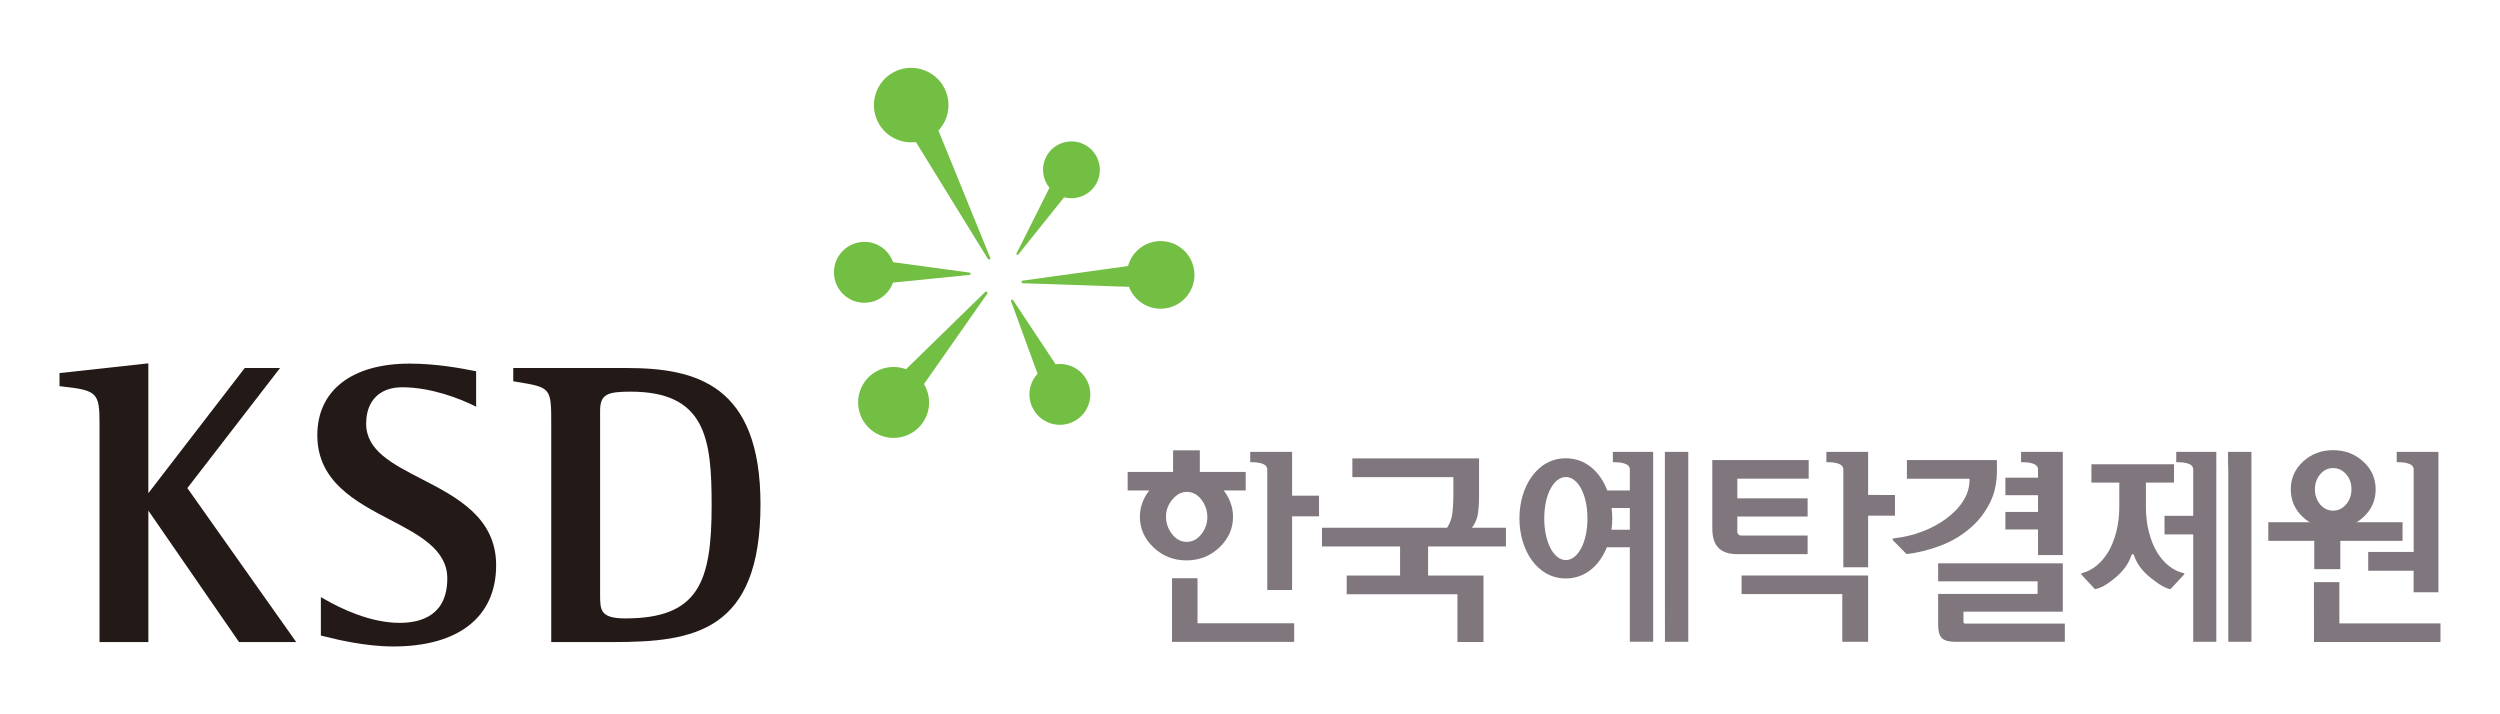 <?xml version="1.0" encoding="utf-8"?>
<!-- Generator: Adobe Illustrator 16.0.0, SVG Export Plug-In . SVG Version: 6.00 Build 0)  -->
<!DOCTYPE svg PUBLIC "-//W3C//DTD SVG 1.1//EN" "http://www.w3.org/Graphics/SVG/1.1/DTD/svg11.dtd">
<svg version="1.1" id="Layer_1" xmlns="http://www.w3.org/2000/svg" xmlns:xlink="http://www.w3.org/1999/xlink" x="0px" y="0px"
	 width="210px" height="60px" viewBox="0 0 210 60" enable-background="new 0 0 210 60" xml:space="preserve">
<g>
	<g>
		<path fill="#72BF44" d="M79.335,7.415c-0.78-1.541-2.67-2.162-4.213-1.379c-1.538,0.78-2.154,2.672-1.376,4.21
			c0.616,1.21,1.915,1.848,3.19,1.686l6.049,9.818c0.027,0.046,0.089,0.065,0.143,0.04c0.05-0.026,0.073-0.087,0.05-0.141
			l-4.35-10.688C79.701,10.028,79.944,8.615,79.335,7.415z"/>
		<path fill="#72BF44" d="M88.154,15.772l-2.767,5.522c-0.022,0.037-0.01,0.087,0.03,0.112c0.038,0.024,0.084,0.017,0.115-0.019
			l3.854-4.814c0.975,0.257,2.054-0.127,2.625-1.021c0.708-1.108,0.382-2.59-0.724-3.298c-1.109-0.708-2.589-0.385-3.297,0.724
			C87.423,13.871,87.521,14.996,88.154,15.772z"/>
		<path fill="#72BF44" d="M94.754,22.346l-8.853,1.228c-0.057,0.008-0.097,0.059-0.094,0.113c0.002,0.058,0.047,0.103,0.103,0.105
			l8.925,0.303c0.427,1.125,1.541,1.9,2.805,1.835c1.563-0.08,2.771-1.421,2.691-2.984c-0.08-1.566-1.421-2.773-2.986-2.691
			C96.092,20.322,95.067,21.191,94.754,22.346z"/>
		<path fill="#72BF44" d="M82.755,24.525l-6.65,6.489c-1.151-0.429-2.499-0.12-3.332,0.877c-1.052,1.261-0.886,3.147,0.378,4.2
			c1.262,1.056,3.144,0.887,4.201-0.375c0.837-1.001,0.902-2.396,0.263-3.455l5.316-7.591c0.035-0.05,0.026-0.112-0.021-0.152
			C82.865,24.48,82.798,24.483,82.755,24.525z"/>
		<path fill="#72BF44" d="M90.227,35.387c0.604-0.321,1.045-0.854,1.247-1.506c0.201-0.655,0.138-1.348-0.184-1.948
			c-0.321-0.606-0.854-1.049-1.507-1.246c-0.366-0.115-0.746-0.141-1.113-0.092l-3.57-5.383c-0.023-0.042-0.08-0.057-0.126-0.032
			c-0.048,0.022-0.064,0.08-0.043,0.124l2.223,6.089c-0.259,0.278-0.453,0.61-0.567,0.983c-0.201,0.652-0.137,1.344,0.186,1.948
			C87.43,35.574,88.979,36.048,90.227,35.387z"/>
		<path fill="#72BF44" d="M70.052,22.88c0,0.682,0.268,1.324,0.752,1.807c0.481,0.483,1.125,0.746,1.81,0.744
			c0.683,0,1.325-0.268,1.806-0.75c0.27-0.272,0.469-0.594,0.593-0.943l6.429-0.645c0.051-0.004,0.089-0.047,0.089-0.099
			s-0.038-0.094-0.087-0.096l-6.424-0.875c-0.126-0.355-0.33-0.684-0.604-0.961c-0.483-0.48-1.127-0.745-1.813-0.745
			C71.19,20.319,70.047,21.469,70.052,22.88z"/>
	</g>
	<g>
		<path fill="#231916" d="M23.524,30.913h-2.966c0,0-7.546,9.8-8.097,10.515c0-0.929,0-10.908,0-10.908l-0.228,0.026L5,31.338v1.102
			l0.181,0.02c2.971,0.323,3.179,0.527,3.179,3.095v18.38h4.103c0,0,0-10.037,0-11.041c0.561,0.812,7.619,11.041,7.619,11.041h4.801
			c0,0-8.977-12.693-9.145-12.935C15.915,40.77,23.524,30.913,23.524,30.913z"/>
		<path fill="#231916" d="M35.436,40.246c-2.51-1.292-4.679-2.41-4.679-4.66c0-1.915,1.13-3.055,3.021-3.055
			c2.551,0,4.995,1.041,5.926,1.49l0.291,0.142v-2.98l-0.256-0.046c-0.916-0.181-3.061-0.594-5.323-0.594
			c-4.862,0-7.762,2.251-7.762,6.016c0,3.903,3.244,5.601,6.106,7.096c2.476,1.295,4.813,2.517,4.813,4.935
			c0,3.081-2.174,3.73-3.997,3.73c-2.516,0-5.036-1.248-6.318-1.99l-0.305-0.176v3.232l0.398,0.096
			c0.907,0.226,3.315,0.821,5.686,0.821c5.49,0,8.639-2.485,8.639-6.824C41.677,43.468,38.361,41.758,35.436,40.246z"/>
		<path fill="#231916" d="M52.624,30.913h-9.307h-0.204v1.113l0.216,0.038c2.975,0.485,2.975,0.485,2.975,3.621v18.248h5.211
			c6.766,0,12.366-0.869,12.366-11.562C63.881,32.302,58.471,30.913,52.624,30.913z M52.523,51.946
			c-2.114,0-2.114-0.712-2.114-2.012V34.51c0-1.391,0.604-1.611,2.55-1.611c6.332,0,6.819,3.956,6.819,9.542
			C59.778,48.883,58.693,51.946,52.523,51.946z"/>
	</g>
	<g>
		<g>
			<g>
				<path fill="#80777E" d="M183.397,48.138c-0.429-0.105-0.827-0.303-1.198-0.592c-0.37-0.29-0.697-0.665-0.988-1.127
					c-0.289-0.475-0.521-1.037-0.692-1.69c-0.173-0.654-0.263-1.386-0.263-2.194v-1.995h2.361v-1.542h-6.939v1.542h2.343v1.995
					c0,0.771-0.082,1.483-0.251,2.134c-0.166,0.646-0.393,1.206-0.668,1.681c-0.289,0.476-0.619,0.859-0.99,1.163
					c-0.368,0.302-0.773,0.508-1.211,0.626c-0.047,0.009-0.068,0.024-0.062,0.049c0.005,0.024,0.01,0.054,0.01,0.089l1.125,1.212
					c0.438-0.059,1.004-0.37,1.692-0.944c0.688-0.57,1.139-1.194,1.359-1.864c0.024-0.082,0.065-0.122,0.122-0.129
					c0.056-0.007,0.097,0.037,0.12,0.129c0.222,0.67,0.686,1.294,1.396,1.864c0.711,0.574,1.267,0.886,1.658,0.944l1.127-1.212
					c0.035-0.024,0.047-0.05,0.044-0.08C183.487,48.168,183.454,48.146,183.397,48.138z"/>
				<polygon fill="#80777E" points="187.155,37.955 187.155,38.821 187.177,39.533 187.177,53.91 189.12,53.91 189.12,37.955 				
					"/>
			</g>
			<path fill="#80777E" d="M184.408,37.955h-0.159h-1.444v0.866c0.519,0,1.426,0.049,1.426,0.607l0.002-0.011l-0.002,0.115v3.798
				h-2.412v1.559h2.412v9.021h1.94V37.955H184.408z"/>
		</g>
		<g>
			<path fill="#80777E" d="M202.748,37.955h-1.424v0.866c0.516,0,1.424,0.049,1.424,0.607v0.138v6.798h-3.819v1.58h3.813v1.805
				h2.085V37.955H202.748z"/>
			<polygon fill="#80777E" points="190.538,43.867 190.538,45.432 194.399,45.432 194.399,47.809 196.587,47.809 196.587,45.432 
				201.814,45.432 201.814,43.867 			"/>
			<polygon fill="#80777E" points="194.374,53.928 205,53.928 205,52.366 196.507,52.366 196.507,48.898 194.369,48.898 			"/>
			<path fill="#80777E" d="M198.514,38.768c-0.694-0.634-1.537-0.953-2.534-0.953c-0.992,0-1.831,0.319-2.52,0.953
				c-0.692,0.637-1.034,1.417-1.034,2.341c0,0.927,0.342,1.707,1.034,2.342c0.688,0.635,1.527,0.955,2.52,0.955
				c0.997,0,1.84-0.32,2.534-0.955s1.041-1.415,1.041-2.342C199.555,40.185,199.208,39.404,198.514,38.768z M197.072,42.367
				c-0.3,0.352-0.666,0.528-1.093,0.528s-0.788-0.174-1.083-0.521c-0.293-0.348-0.443-0.767-0.443-1.267
				c0-0.496,0.15-0.919,0.443-1.266c0.295-0.347,0.656-0.522,1.083-0.522s0.793,0.17,1.093,0.513
				c0.302,0.343,0.452,0.762,0.452,1.26C197.524,41.589,197.374,42.014,197.072,42.367z"/>
		</g>
		<path fill="#80777E" d="M122.424,53.928h2.19v-5.585h-4.656v-2.439h6.542v-1.576h-2.855c0.212-0.279,0.36-0.593,0.455-0.944
			c0.094-0.35,0.141-1.1,0.141-1.845v-3.036h-10.643v1.575h8.485v1.269c0,0.687-0.032,1.439-0.098,1.854
			c-0.063,0.415-0.206,0.789-0.428,1.127h-10.512v1.576h6.561v2.439h-4.483v1.576h9.301V53.928z"/>
		<g>
			<path fill="#80777E" d="M143.834,44.396c0,0.741,0.178,1.284,0.525,1.632c0.347,0.347,0.866,0.52,1.56,0.52h5.733
				c0.065,0,0.128-0.002,0.189-0.002v-1.559h-5.574c-0.095,0-0.172-0.028-0.235-0.086c-0.063-0.06-0.096-0.146-0.096-0.264v-1.249
				h5.905v-1.526h-5.905v-1.652h5.994v-1.562h-8.097V44.396z"/>
			<path fill="#80777E" d="M156.922,41.577v-3.622h-1.945h-0.13h-1.432v0.866c0.518,0,1.425,0.049,1.425,0.607v-0.006v0.144v8.083
				h2.082v-4.334h2.255v-1.738H156.922z"/>
			<polygon fill="#80777E" points="146.292,48.343 146.292,49.904 154.753,49.904 154.753,53.91 156.922,53.91 156.922,48.343 			
				"/>
		</g>
		<g>
			<path fill="#80777E" d="M171.193,37.955h-0.002h-1.421v0.866c0.516,0,1.421,0.049,1.423,0.604v0.141v0.556h-2.74v1.477h2.74
				v1.402h-2.74v1.475h2.74v2.149h2.082v-8.67H171.193z"/>
			<g>
				<path fill="#80777E" d="M173.275,51.379v-4.058h-10.472v1.508h8.354v1.06h-8.354v1.577v1.005c0,0.533,0.098,0.905,0.309,1.119
					c0.207,0.213,0.565,0.32,1.074,0.32h9.26v-1.525h-8.341c-0.057,0-0.101-0.012-0.129-0.035c-0.03-0.024-0.044-0.057-0.044-0.104
					v-0.867H173.275z"/>
				<path fill="#80777E" d="M165.661,44.215c0.612-0.553,1.113-1.22,1.501-1.995c0.387-0.773,0.579-1.664,0.579-2.67v-0.383V38.84
					v-0.197l-7.561,0.005v1.563h5.256v0.136c0,0.604-0.177,1.18-0.53,1.734c-0.352,0.556-0.83,1.054-1.433,1.491
					c-0.577,0.432-1.244,0.788-2.002,1.077c-0.757,0.287-1.559,0.482-2.4,0.573c-0.047,0.01-0.077,0.036-0.087,0.068
					c-0.014,0.035,0,0.068,0.033,0.105l1.128,1.145c0.902-0.092,1.852-0.327,2.853-0.704
					C163.997,45.462,164.886,44.923,165.661,44.215z"/>
			</g>
		</g>
		<g>
			<path fill="#80777E" d="M108.536,41.639v-3.684h-1.953h-0.129h-1.435v0.866c0.519,0,1.431,0.049,1.431,0.607v-0.006v0.144v9.991
				h2.086v-6.185h2.262v-1.734H108.536z"/>
			<path fill="#80777E" d="M98.54,39.642h-3.817v1.557h1.817c-0.247,0.303-0.439,0.642-0.577,1.021
				c-0.143,0.377-0.213,0.771-0.213,1.18c0,1.003,0.384,1.865,1.149,2.588c0.767,0.724,1.688,1.085,2.763,1.085
				c1.076,0,1.998-0.361,2.763-1.085c0.766-0.723,1.148-1.585,1.148-2.588c0-0.408-0.07-0.803-0.211-1.18
				c-0.139-0.38-0.331-0.719-0.577-1.021h1.853v-1.557h-3.853c0-0.303,0-0.721,0-1.815H98.54V39.642z M100.907,44.878
				c-0.337,0.427-0.747,0.638-1.227,0.638s-0.89-0.218-1.229-0.656c-0.338-0.437-0.507-0.923-0.507-1.46
				c0-0.535,0.178-1.016,0.535-1.439c0.355-0.427,0.764-0.641,1.219-0.641c0.478,0,0.886,0.216,1.219,0.647
				c0.33,0.432,0.499,0.921,0.499,1.471C101.416,43.974,101.247,44.454,100.907,44.878z"/>
			<polygon fill="#80777E" points="98.451,53.918 108.712,53.918 108.712,52.354 100.591,52.354 100.591,48.571 98.451,48.571 			
				"/>
		</g>
		<g>
			<polygon fill="#80777E" points="139.849,37.955 139.855,53.91 141.815,53.91 141.815,37.955 			"/>
			<path fill="#80777E" d="M136.909,37.955h-1.428v0.866c0.517,0,1.425,0.049,1.425,0.607l0,0v0.104v1.665h-1.894
				c-0.599-1.566-1.81-2.701-3.482-2.701c-2.433,0-3.898,2.413-3.898,5.048c0,2.632,1.466,5.047,3.898,5.047
				c1.642,0,2.839-1.098,3.447-2.621h1.929v7.939h1.96V37.955h-1.859H136.909z M131.53,47.047c-0.977,0-1.812-1.421-1.812-3.49
				c0-2.068,0.821-3.488,1.812-3.488c0.992,0,1.815,1.42,1.815,3.488C133.346,45.626,132.508,47.047,131.53,47.047z M136.906,44.496
				h-1.54c0.04-0.312,0.065-0.63,0.065-0.951c0-0.296-0.023-0.59-0.059-0.875h1.533V44.496z"/>
		</g>
	</g>
</g>
</svg>

